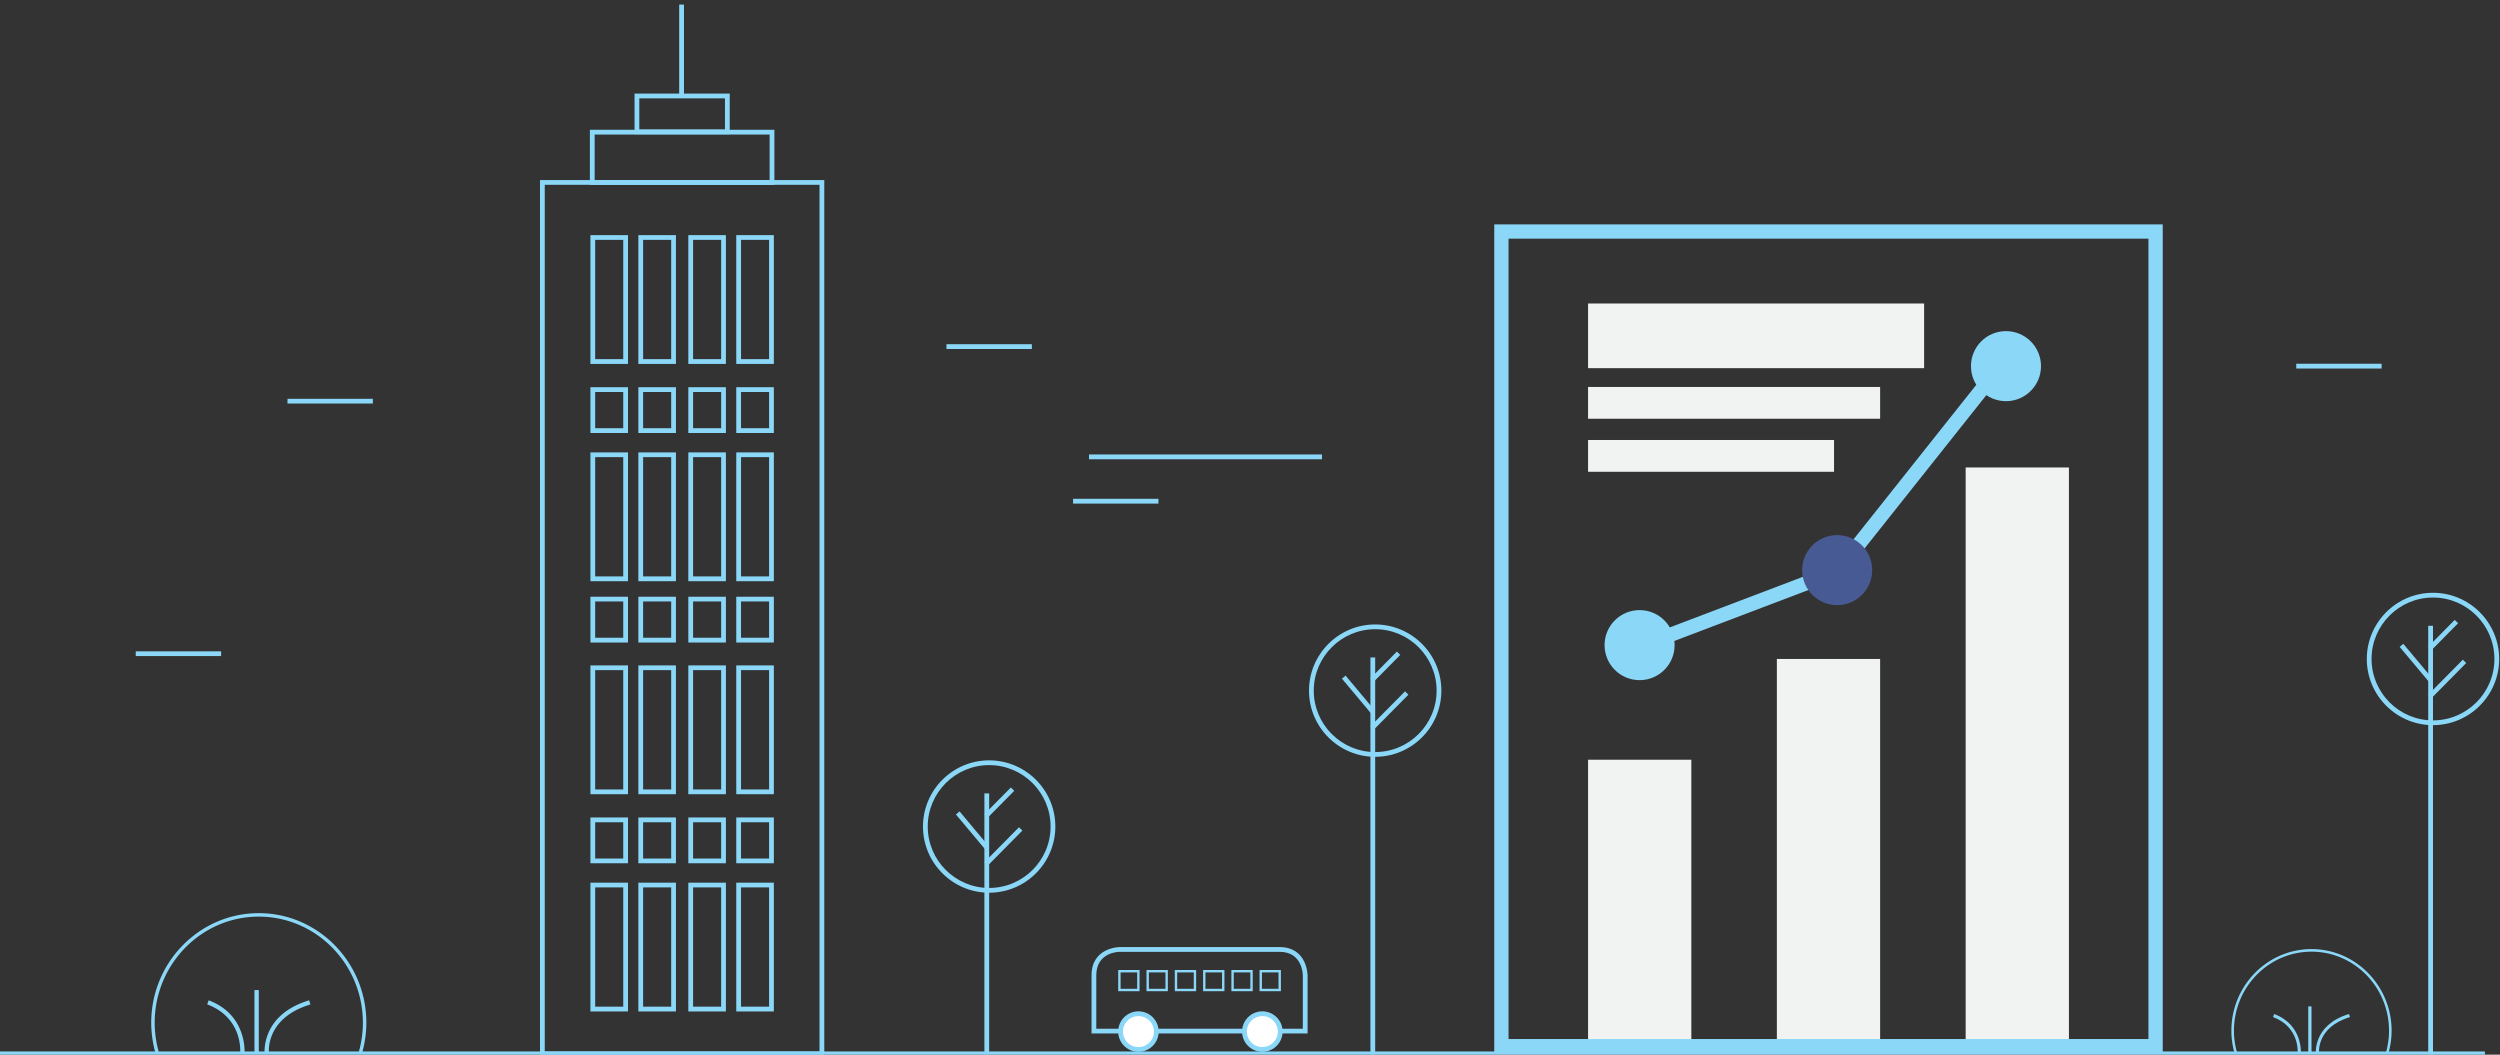 <svg xmlns="http://www.w3.org/2000/svg" width="512" height="216" viewBox="0 0 512 216"><rect x="0" y="0" width="512" height="216" fill="#333333" stroke="none"/><path d="M363.901 134.956h21.15v79.302h-21.15zm-38.665 20.636h21.149v58.666h-21.149zm77.33-59.853h21.15v118.519h-21.15z" fill="#F1F2F2"/><path fill="#8BD7F8" d="M442.929 215.721H306.024V45.954h136.904v169.767zm-133.978-2.927h131.05V48.881h-131.05v163.913z"/><g fill="#8BD7F8"><path d="M31.821 215.591a22.887 22.887 0 0 1-.851-6.126c0-12.38 9.882-22.452 22.029-22.452 12.148 0 22.031 10.072 22.031 22.452 0 2.029-.287 4.091-.852 6.126l-.685-.191c.549-1.972.826-3.969.826-5.935 0-11.986-9.564-21.739-21.32-21.739-11.754 0-21.318 9.753-21.318 21.739 0 1.968.278 3.966.825 5.935l-.685.191z"/><path d="M50.073 215.851l-.885-.087c.028-.296.611-7.296-6.762-10.069l.313-.832c8.022 3.017 7.341 10.908 7.334 10.988zm4.126.001c-.01-.08-.866-7.989 9.12-10.989l.256.852c-9.247 2.778-8.529 9.734-8.493 10.029l-.883.108zm-2.088-13.086h.89v13.085h-.89zm405.509 12.891a17.042 17.042 0 0 1-.634-4.563c0-9.22 7.36-16.722 16.406-16.722 9.05 0 16.41 7.502 16.41 16.722 0 1.513-.214 3.048-.635 4.563l-.51-.143c.409-1.469.614-2.956.614-4.421 0-8.927-7.123-16.191-15.88-16.191-8.754 0-15.877 7.265-15.877 16.191 0 1.466.207 2.954.615 4.421l-.509.143z"/><path d="M471.214 215.851l-.659-.064c.021-.221.455-5.434-5.037-7.5l.233-.619c5.976 2.247 5.468 8.124 5.463 8.183zm3.074.001c-.008-.06-.646-5.95 6.792-8.185l.191.634c-6.889 2.069-6.353 7.251-6.326 7.47l-.657.081zm-1.557-9.747h.663v9.745h-.663z"/><path d="M-.169 215.342H508.91v.976H-.169zM223.027 93.081h47.717v.976h-47.717zm-3.265 9.079h17.487v.976h-17.487zm-25.925-31.665h17.487v.976h-17.487zM27.799 133.388h17.487v.976H27.799zm31.077-51.717h17.487v.976H58.876zm411.397-7.173h17.487v.976h-17.487zm-261.581 94.917l.693.686-7.098 7.18-.693-.686zm-1.667-8.144l.694.687-5.43 5.492-.695-.686zm-10.508 4.902l6.066 7.238-.748.627-6.066-7.238z"/><path d="M202.581 182.828c-7.474 0-13.555-6.08-13.555-13.555 0-7.474 6.081-13.554 13.555-13.554 7.474 0 13.555 6.08 13.555 13.554-.001 7.475-6.082 13.555-13.555 13.555zm0-26.133c-6.937 0-12.58 5.643-12.58 12.578 0 6.937 5.643 12.579 12.58 12.579s12.579-5.643 12.579-12.579c0-6.935-5.643-12.578-12.579-12.578z"/><path d="M201.604 162.484h.976v53.451h-.976zm86.149-20.899l.694.687-7.104 7.174-.693-.687zm-1.67-8.145l.694.686-5.431 5.492-.694-.686zm-10.51 4.92l6.068 7.238-.748.627-6.068-7.239z"/><path d="M281.638 154.996c-7.475 0-13.556-6.08-13.556-13.555 0-7.474 6.081-13.554 13.556-13.554 7.474 0 13.555 6.08 13.555 13.554-.001 7.475-6.082 13.555-13.555 13.555zm0-26.133c-6.937 0-12.579 5.643-12.579 12.578 0 6.937 5.643 12.579 12.579 12.579s12.579-5.643 12.579-12.579c0-6.935-5.643-12.578-12.579-12.578z"/><path d="M280.662 134.652h.976v81.283h-.976zm223.726.448l.693.686-7.099 7.18-.693-.686zm-1.668-8.144l.694.686-5.427 5.497-.694-.686zm-10.525 4.896l6.067 7.24-.748.627-6.067-7.24z"/><path d="M498.276 148.511c-7.475 0-13.556-6.081-13.556-13.555 0-7.475 6.081-13.555 13.556-13.555 7.474 0 13.555 6.08 13.555 13.555 0 7.474-6.081 13.555-13.555 13.555zm0-26.134c-6.937 0-12.579 5.643-12.579 12.579s5.643 12.579 12.579 12.579 12.579-5.643 12.579-12.579-5.642-12.579-12.579-12.579z"/><path d="M497.301 128.167h.976v87.769h-.976z"/></g><path fill="#8BD7F8" d="M332.442 135.243l-1.041-2.736 43.955-16.703 34.324-43.208 2.292 1.821-34.825 43.838z"/><path fill="#F1F2F2" d="M325.236 62.158h68.82V75.4h-68.82zm0 17.093h59.815v6.508h-59.815zm0 10.859h50.376v6.508h-50.376z"/><circle fill="#8BD7F8" cx="335.788" cy="132.122" r="7.173"/><circle fill="#485A93" cx="376.252" cy="116.762" r="7.173"/><circle fill="#8BD7F8" cx="410.825" cy="74.986" r="7.173"/><path fill="#8BD7F8" d="M168.813 216.317h-58.222V36.874h58.222v179.443zm-57.247-.975h56.271V37.849h-56.271v177.493z"/><path fill="#8BD7F8" d="M158.595 37.862h-37.787V26.578h37.787v11.284zm-36.811-.975h35.835v-9.333h-35.835v9.333z"/><path fill="#8BD7F8" d="M149.448 27.479h-19.492v-8.312h19.492v8.312zm-18.516-.976h17.541v-6.36h-17.541v6.36z"/><path fill="#8BD7F8" d="M139.099.949h.976v18.722h-.976zm-10.483 73.582h-7.699v-26.38h7.699v26.38zm-6.723-.975h5.748V49.127h-5.748v24.429zm26.774.975h-7.699v-26.38h7.699v26.38zm-6.723-.975h5.748V49.127h-5.748v24.429zm-3.51.975h-7.699v-26.38h7.699v26.38zm-6.723-.975h5.748V49.127h-5.748v24.429zm26.774.975h-7.698v-26.38h7.698v26.38zm-6.722-.975h5.747V49.127h-5.747v24.429zm-23.147 89.098h-7.699v-26.38h7.699v26.38zm-6.723-.975h5.748V137.25h-5.748v24.429zm26.774.975h-7.699v-26.38h7.699v26.38zm-6.723-.975h5.748V137.25h-5.748v24.429zm-3.51.975h-7.699v-26.38h7.699v26.38zm-6.723-.975h5.748V137.25h-5.748v24.429zm26.774.975h-7.698v-26.38h7.698v26.38zm-6.722-.975h5.747V137.25h-5.747v24.429zm-23.147-42.651h-7.699v-26.38h7.699v26.38zm-6.723-.975h5.748V93.624h-5.748v24.429zm26.774.975h-7.699v-26.38h7.699v26.38zm-6.723-.975h5.748V93.624h-5.748v24.429zm-3.51.975h-7.699v-26.38h7.699v26.38zm-6.723-.975h5.748V93.624h-5.748v24.429zm26.774.975h-7.698v-26.38h7.698v26.38zm-6.722-.975h5.747V93.624h-5.747v24.429zm-23.147 89.096h-7.699V180.77h7.699v26.379zm-6.723-.975h5.748v-24.428h-5.748v24.428zm26.774.975h-7.699V180.77h7.699v26.379zm-6.723-.975h5.748v-24.428h-5.748v24.428zm-3.51.975h-7.699V180.77h7.699v26.379zm-6.723-.975h5.748v-24.428h-5.748v24.428zm26.774.975h-7.698V180.77h7.698v26.379zm-6.722-.975h5.747v-24.428h-5.747v24.428zM128.616 88.675h-7.699V79.3h7.699v9.375zm-6.723-.976h5.748v-7.423h-5.748v7.423zm26.774.976h-7.699V79.3h7.699v9.375zm-6.723-.976h5.748v-7.423h-5.748v7.423zm-3.51.976h-7.699V79.3h7.699v9.375zm-6.723-.976h5.748v-7.423h-5.748v7.423zm26.774.976h-7.698V79.3h7.698v9.375zm-6.722-.976h5.747v-7.423h-5.747v7.423zm-23.147 89.099h-7.699v-9.376h7.699v9.376zm-6.723-.976h5.748v-7.424h-5.748v7.424zm26.774.976h-7.699v-9.376h7.699v9.376zm-6.723-.976h5.748v-7.424h-5.748v7.424zm-3.51.976h-7.699v-9.376h7.699v9.376zm-6.723-.976h5.748v-7.424h-5.748v7.424zm26.774.976h-7.698v-9.376h7.698v9.376zm-6.722-.976h5.747v-7.424h-5.747v7.424zm-23.147-44.238h-7.699v-9.376h7.699v9.376zm-6.723-.977h5.748v-7.424h-5.748v7.424zm26.774.977h-7.699v-9.376h7.699v9.376zm-6.723-.977h5.748v-7.424h-5.748v7.424zm-3.51.977h-7.699v-9.376h7.699v9.376zm-6.723-.977h5.748v-7.424h-5.748v7.424zm26.774.977h-7.698v-9.376h7.698v9.376zm-6.722-.977h5.747v-7.424h-5.747v7.424zm116.03 81.052h-44.248v-11.905c0-5.728 5.673-5.795 5.73-5.795h32.787c5.665 0 5.73 5.736 5.73 5.795v11.905zm-43.272-.975h42.296v-10.93c-.001-.196-.072-4.818-4.755-4.818h-32.787c-.193.001-4.755.074-4.755 4.818v10.93z"/><path fill="#FFF" d="M233.155 214.926a3.657 3.657 0 1 0-.002-7.314 3.657 3.657 0 0 0 .002 7.314"/><path fill="#8BD7F8" d="M233.155 215.413c-2.286 0-4.145-1.858-4.145-4.145s1.859-4.146 4.145-4.146c2.285 0 4.144 1.859 4.144 4.146s-1.86 4.145-4.144 4.145zm0-7.314a3.173 3.173 0 0 0-3.169 3.17 3.172 3.172 0 0 0 3.169 3.169 3.172 3.172 0 0 0 3.168-3.169 3.173 3.173 0 0 0-3.168-3.17z"/><path fill="#FFF" d="M258.528 214.926a3.657 3.657 0 1 0 0-7.313 3.657 3.657 0 0 0 0 7.313"/><path fill="#8BD7F8" d="M258.528 215.413c-2.286 0-4.145-1.858-4.145-4.145s1.859-4.146 4.145-4.146c2.286 0 4.145 1.859 4.145 4.146s-1.859 4.145-4.145 4.145zm0-7.314a3.173 3.173 0 0 0-3.169 3.17 3.173 3.173 0 0 0 3.169 3.169 3.172 3.172 0 0 0 3.169-3.169 3.173 3.173 0 0 0-3.169-3.17zm-25.147-5.105h-4.373v-4.332h4.373v4.332zm-3.884-.488h3.397v-3.356h-3.397v3.356zm15.474.488h-4.372v-4.332h4.372v4.332zm-3.884-.488h3.396v-3.356h-3.396v3.356zm-1.911.488h-4.372v-4.332h4.372v4.332zm-3.884-.488h3.396v-3.356h-3.396v3.356zm15.472.488h-4.371v-4.332h4.371v4.332zm-3.884-.488h3.396v-3.356h-3.396v3.356zm9.679.488h-4.372v-4.332h4.372v4.332zm-3.884-.488h3.396v-3.356h-3.396v3.356zm9.654.488h-4.371v-4.332h4.371v4.332zm-3.884-.488h3.396v-3.356h-3.396v3.356z"/></svg>